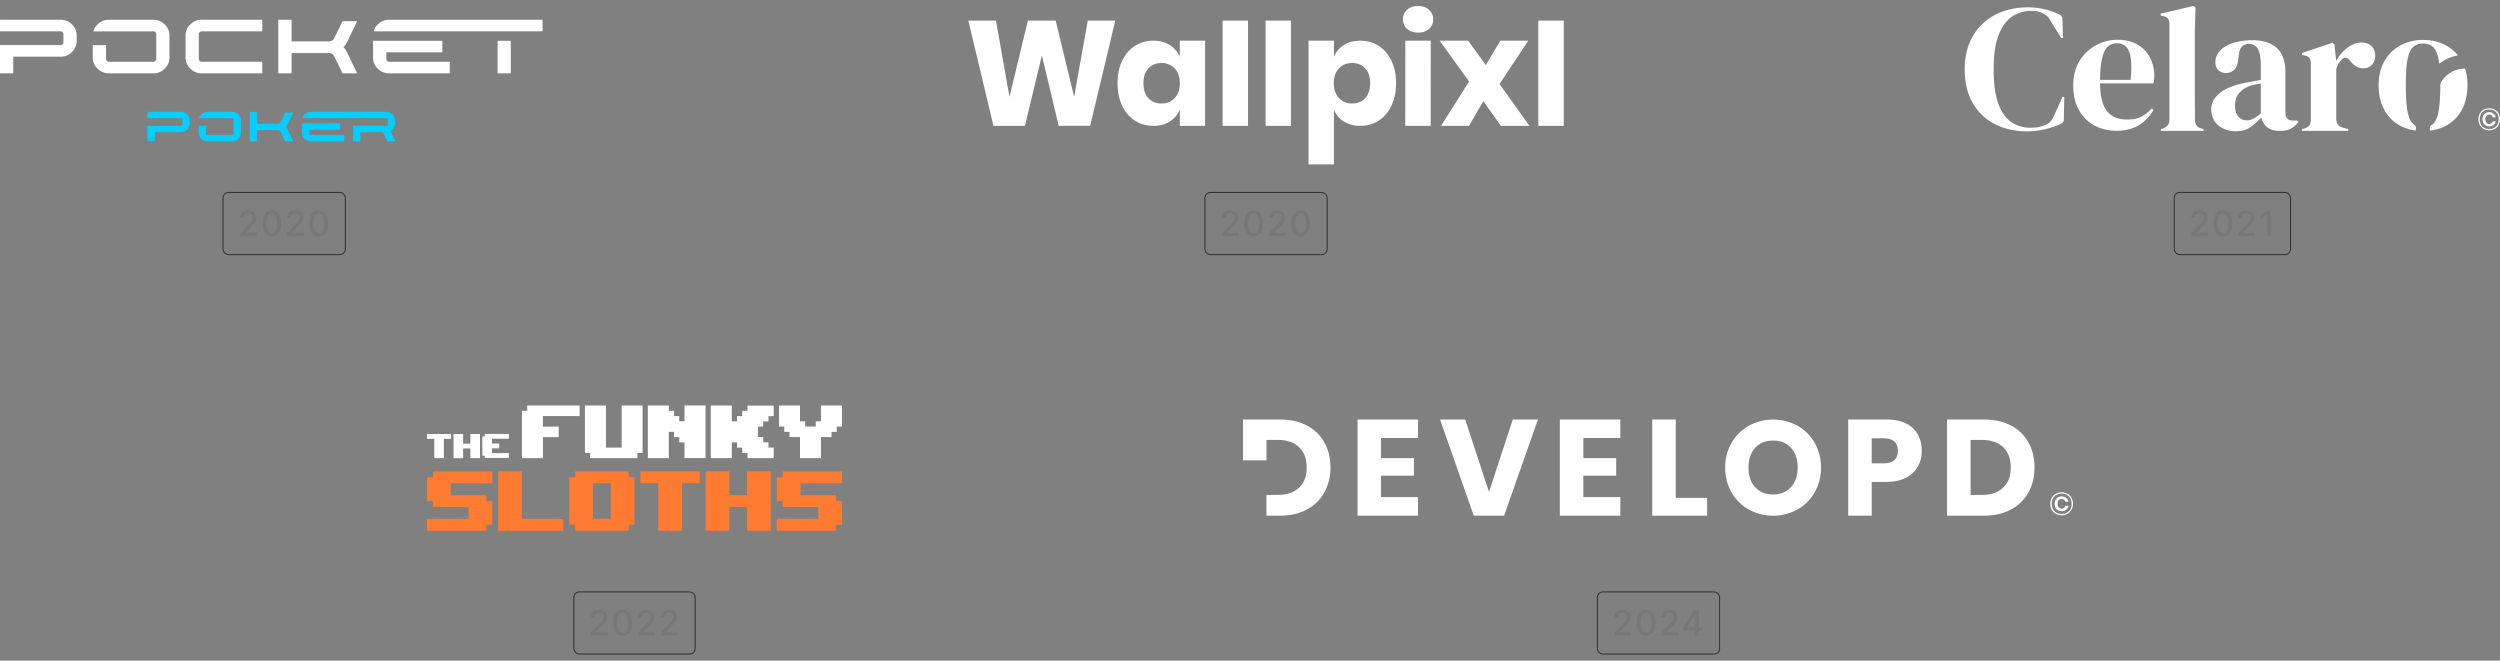 <svg xmlns="http://www.w3.org/2000/svg" width="2494" height="659" fill="none"><rect width="100%" height="100%" fill="#808080" stroke="none"/><g clip-path="url(#a)"><path fill="#fff" d="M71.78 24.362a15.64 15.64 0 0 0-11.402-4.656H.448a.49.49 0 0 0-.341.108.375.375 0 0 0-.133.317v11.127h60.379a2.876 2.876 0 0 1 2.056.833 2.733 2.733 0 0 1 .882 2.032v7.971a2.736 2.736 0 0 1-.882 2.032 2.89 2.89 0 0 1-2.056.833H-.001v27.744a.417.417 0 0 0 .133.3.475.475 0 0 0 .341.133h12.319a.457.457 0 0 0 .433-.433V56.545h47.128a15.657 15.657 0 0 0 11.403-4.648 15.183 15.183 0 0 0 4.736-11.227v-5.08a15.167 15.167 0 0 0-4.711-11.228Zm92.549.025a15.6 15.6 0 0 0-11.403-4.681h-44.19a15.705 15.705 0 0 0-11.437 4.68 15.26 15.26 0 0 0-4.161 6.922h59.804a2.896 2.896 0 0 1 2.056.833 2.711 2.711 0 0 1 .883 2.057v24.537a2.76 2.76 0 0 1-.883 2.066 2.921 2.921 0 0 1-2.056.833h-44.206a2.929 2.929 0 0 1-2.064-.833 2.747 2.747 0 0 1-.874-2.066v-13.7h-13.26v12.243A15.141 15.141 0 0 0 97.3 68.505a15.759 15.759 0 0 0 11.437 4.656h44.19a15.637 15.637 0 0 0 11.403-4.656 15.166 15.166 0 0 0 4.728-11.227V35.622a15.244 15.244 0 0 0-4.728-11.235Zm34.912 7.721a2.88 2.88 0 0 1 2.064-.833h59.93a.417.417 0 0 0 .324-.134.499.499 0 0 0 .1-.3v-10.71a.448.448 0 0 0-.1-.317.435.435 0 0 0-.324-.108h-59.93a15.74 15.74 0 0 0-11.436 4.656 15.122 15.122 0 0 0-4.778 11.227v21.655a15.243 15.243 0 0 0 4.761 11.253 15.7 15.7 0 0 0 11.437 4.68h59.929a.413.413 0 0 0 .325-.133.499.499 0 0 0 .1-.3V62.05a.541.541 0 0 0-.1-.341.388.388 0 0 0-.325-.134h-59.929a2.899 2.899 0 0 1-2.065-.833 2.727 2.727 0 0 1-.882-2.057V34.14a2.759 2.759 0 0 1 .899-2.032Zm146.901 19.948a19.114 19.114 0 0 0-3.471-4.923 18.945 18.945 0 0 0 3.471-4.914l9.888-20.506a.364.364 0 0 0 0-.4.423.423 0 0 0-.349-.191H341.98a.375.375 0 0 0-.375.217l-8.123 16.657c-1.282 2.221-3.047 3.332-5.294 3.332H290.89V20.131a.372.372 0 0 0-.133-.317.49.49 0 0 0-.341-.108h-12.344a.458.458 0 0 0-.3.108.402.402 0 0 0-.133.317v52.564a.508.508 0 0 0 .133.35c.08.08.187.128.3.133h12.344a.456.456 0 0 0 .474-.483V52.914h37.298a5.822 5.822 0 0 1 5.294 3.331l8.123 16.658a.374.374 0 0 0 .375.267h13.676a.457.457 0 0 0 .374-.642l-9.888-20.472Zm102.413 9.678a.458.458 0 0 0-.3-.108h-59.929a2.828 2.828 0 0 1-2.089-.833 2.775 2.775 0 0 1-.833-2.032v-6.522h55.46a.39.39 0 0 0 .325-.133.445.445 0 0 0 .108-.292v-10.72a.443.443 0 0 0-.108-.324.476.476 0 0 0-.325-.1H372.17v16.575a15.166 15.166 0 0 0 4.753 11.277 15.749 15.749 0 0 0 11.436 4.656h59.93a.458.458 0 0 0 .432-.433V62.05a.407.407 0 0 0-.045-.177.406.406 0 0 0-.121-.14Zm92.198-42.028a.472.472 0 0 1 .349.133c.08.078.127.181.133.292v10.694a.447.447 0 0 1-.133.3.506.506 0 0 1-.349.133H372.742a15.26 15.26 0 0 1 4.162-6.896 15.759 15.759 0 0 1 11.436-4.656h152.413ZM496.389 40.67v32.075a.457.457 0 0 0 .108.3.394.394 0 0 0 .325.133h12.302a.4.4 0 0 0 .316-.133.51.51 0 0 0 .108-.3V40.67h-13.159Z"/><path fill="#00CFFF" d="M186.754 114.089a8.64 8.64 0 0 0-6.284-2.565h-33.045a.357.357 0 0 0-.191.058.206.206 0 0 0-.054.08.205.205 0 0 0-.013.095v6.139h33.294a1.557 1.557 0 0 1 1.132.466 1.531 1.531 0 0 1 .491 1.125v4.389a1.48 1.48 0 0 1-.491 1.116 1.566 1.566 0 0 1-1.132.475h-33.294v15.292a.221.221 0 0 0 .067.166.257.257 0 0 0 .191.075h6.809a.218.218 0 0 0 .158-.075.236.236 0 0 0 .075-.166v-8.929h25.978a8.594 8.594 0 0 0 6.284-2.565 8.343 8.343 0 0 0 2.613-6.189v-2.798a8.329 8.329 0 0 0-2.588-6.189Zm50.991.017a8.6 8.6 0 0 0-6.285-2.582h-24.362a8.643 8.643 0 0 0-6.301 2.582 8.567 8.567 0 0 0-2.298 3.79h32.961a1.563 1.563 0 0 1 1.132.458 1.472 1.472 0 0 1 .483 1.133v13.526a1.5 1.5 0 0 1-.483 1.141c-.304.292-.71.453-1.132.45h-24.362a1.62 1.62 0 0 1-1.133-.45 1.504 1.504 0 0 1-.482-1.141v-7.571h-7.308v6.779a8.331 8.331 0 0 0 2.622 6.189 8.69 8.69 0 0 0 6.301 2.565h24.362a8.635 8.635 0 0 0 6.285-2.565 8.324 8.324 0 0 0 2.605-6.189v-11.91a8.399 8.399 0 0 0-2.605-6.205Zm49.2 15.25a10.42 10.42 0 0 0-1.915-2.715 10.228 10.228 0 0 0 1.915-2.707l5.452-11.285a.202.202 0 0 0 0-.225.23.23 0 0 0-.083-.075.23.23 0 0 0-.109-.025h-7.541a.19.19 0 0 0-.2.116l-4.486 9.221a3.263 3.263 0 0 1-2.922 1.824h-20.559v-11.661a.205.205 0 0 0-.066-.175.346.346 0 0 0-.192-.058h-6.808a.286.286 0 0 0-.159.058.222.222 0 0 0-.074.175v28.91a.26.26 0 0 0 .074.191.216.216 0 0 0 .159.075h6.808a.27.27 0 0 0 .192-.075.252.252 0 0 0 .066-.191v-10.903h20.559a3.209 3.209 0 0 1 2.922 1.824l4.478 9.162a.202.202 0 0 0 .2.15h7.541a.218.218 0 0 0 .111-.033.215.215 0 0 0 .08-.084.232.232 0 0 0 0-.241l-5.443-11.253Zm56.45 5.331a.304.304 0 0 0-.166-.059h-33.012a1.601 1.601 0 0 1-1.532-.967 1.613 1.613 0 0 1-.132-.624v-3.589h30.572a.18.18 0 0 0 .097-.015.193.193 0 0 0 .078-.06.26.26 0 0 0 .058-.167v-5.88a.2.2 0 0 0-.006-.097.226.226 0 0 0-.049-.083.21.21 0 0 0-.178-.062h-37.872v9.162a8.392 8.392 0 0 0 2.614 6.222 8.716 8.716 0 0 0 6.309 2.565h33.061a.255.255 0 0 0 .241-.241v-5.889a.233.233 0 0 0-.011-.12.228.228 0 0 0-.072-.096Z"/><path fill="#00CFFF" d="M385.285 111.524a8.576 8.576 0 0 1 6.251 2.565 8.42 8.42 0 0 1 2.589 6.222v2.765a8.531 8.531 0 0 1-1.19 4.406 8.934 8.934 0 0 1-3.33 3.232l4.803 9.995a.186.186 0 0 1 .033.108.19.19 0 0 1-.033.108.235.235 0 0 1-.094.083.237.237 0 0 1-.123.025H386.7a.22.22 0 0 1-.208-.116l-4.361-9.054h-22.615v8.929a.242.242 0 0 1-.059.183.267.267 0 0 1-.174.058h-6.742a.208.208 0 0 1-.242-.241v-15.325h32.986c.426.004.836-.161 1.141-.458a1.493 1.493 0 0 0 .482-1.133v-4.365a1.535 1.535 0 0 0-.482-1.149 1.589 1.589 0 0 0-1.141-.466h-83.668a8.429 8.429 0 0 1 2.297-3.807 8.73 8.73 0 0 1 2.894-1.925 8.727 8.727 0 0 1 3.416-.64h75.061Z"/></g><rect width="122" height="62" x="222.5" y="192" stroke="#2F2F2F" rx="5.5"/><path fill="#777" d="M239.449 235.5v-2.784l8.613-8.924c.92-.97 1.678-1.819 2.274-2.548.605-.737 1.057-1.438 1.355-2.101a5.09 5.09 0 0 0 .447-2.112c0-.846-.198-1.575-.596-2.188a3.904 3.904 0 0 0-1.628-1.429c-.688-.34-1.463-.51-2.325-.51-.911 0-1.706.187-2.386.559a3.836 3.836 0 0 0-1.566 1.579c-.365.679-.547 1.475-.547 2.386h-3.666c0-1.549.356-2.904 1.069-4.064a7.255 7.255 0 0 1 2.933-2.697c1.243-.646 2.655-.97 4.238-.97 1.599 0 3.008.319 4.226.957 1.226.63 2.183 1.492 2.871 2.586.688 1.085 1.032 2.311 1.032 3.679 0 .944-.179 1.868-.535 2.771-.348.904-.957 1.91-1.827 3.021-.87 1.102-2.08 2.44-3.629 4.014l-5.059 5.295v.186h11.46v3.294h-16.754Zm31.726.423c-1.964-.009-3.641-.527-5.034-1.554-1.392-1.027-2.456-2.523-3.194-4.487-.737-1.964-1.106-4.329-1.106-7.097 0-2.759.369-5.116 1.106-7.072.746-1.955 1.815-3.447 3.207-4.474 1.4-1.028 3.074-1.542 5.021-1.542s3.617.518 5.009 1.554c1.392 1.028 2.457 2.519 3.194 4.474.746 1.948 1.119 4.301 1.119 7.06 0 2.776-.369 5.146-1.106 7.11-.738 1.955-1.802 3.451-3.194 4.486-1.393 1.028-3.066 1.542-5.022 1.542Zm0-3.319c1.724 0 3.07-.841 4.04-2.523.977-1.682 1.466-4.114 1.466-7.296 0-2.113-.223-3.898-.671-5.357-.439-1.466-1.073-2.577-1.902-3.331-.82-.762-1.798-1.143-2.933-1.143-1.715 0-3.061.845-4.039 2.535-.978 1.691-1.471 4.123-1.479 7.296 0 2.121.219 3.915.658 5.382.448 1.458 1.082 2.564 1.902 3.318.82.746 1.806 1.119 2.958 1.119Zm15.131 2.896v-2.784l8.613-8.924a48.01 48.01 0 0 0 2.275-2.548c.605-.737 1.056-1.438 1.355-2.101a5.09 5.09 0 0 0 .447-2.112c0-.846-.199-1.575-.596-2.188a3.901 3.901 0 0 0-1.629-1.429c-.687-.34-1.462-.51-2.324-.51-.911 0-1.707.187-2.386.559a3.825 3.825 0 0 0-1.566 1.579c-.365.679-.547 1.475-.547 2.386h-3.667c0-1.549.357-2.904 1.069-4.064a7.262 7.262 0 0 1 2.933-2.697c1.243-.646 2.656-.97 4.239-.97 1.599 0 3.007.319 4.226.957 1.226.63 2.183 1.492 2.871 2.586.687 1.085 1.031 2.311 1.031 3.679 0 .944-.178 1.868-.534 2.771-.348.904-.957 1.91-1.827 3.021-.87 1.102-2.08 2.44-3.63 4.014l-5.058 5.295v.186h11.459v3.294h-16.754Zm31.727.423c-1.964-.009-3.642-.527-5.034-1.554-1.392-1.027-2.457-2.523-3.194-4.487-.738-1.964-1.106-4.329-1.106-7.097 0-2.759.368-5.116 1.106-7.072.746-1.955 1.814-3.447 3.207-4.474 1.4-1.028 3.074-1.542 5.021-1.542s3.617.518 5.009 1.554c1.392 1.028 2.457 2.519 3.194 4.474.746 1.948 1.119 4.301 1.119 7.06 0 2.776-.369 5.146-1.107 7.11-.737 1.955-1.802 3.451-3.194 4.486-1.392 1.028-3.066 1.542-5.021 1.542Zm0-3.319c1.723 0 3.07-.841 4.039-2.523.978-1.682 1.467-4.114 1.467-7.296 0-2.113-.224-3.898-.671-5.357-.439-1.466-1.073-2.577-1.902-3.331-.82-.762-1.798-1.143-2.933-1.143-1.715 0-3.062.845-4.04 2.535-.977 1.691-1.47 4.123-1.479 7.296 0 2.121.22 3.915.659 5.382.448 1.458 1.081 2.564 1.902 3.318.82.746 1.806 1.119 2.958 1.119Z"/><g fill="#fff" clip-path="url(#b)"><path d="m1112.61 20.538-25.06 104.989h-31.42l-16.75-70.226-16.9 70.239h-31.421L966 20.538h27.572l13.488 76.031 18.38-76.03h27.72l18.39 76.03 13.63-76.03h27.43Zm54.3 24.368c4.48 2.79 8 6.883 10.08 11.73V40.6h25.2v84.941h-25.2v-16.038a25.807 25.807 0 0 1-10.08 11.73c-4.53 2.872-9.97 4.308-16.3 4.308-6.82 0-12.93-1.708-18.31-5.123-5.38-3.415-9.63-8.341-12.75-14.777-3.11-6.434-4.67-13.957-4.67-22.57 0-8.711 1.56-16.26 4.67-22.646 3.11-6.386 7.36-11.287 12.75-14.703 5.39-3.415 11.49-5.122 18.31-5.122 6.32 0 11.76 1.436 16.3 4.307Zm-21.27 23.312c-3.3 3.566-4.95 8.516-4.95 14.851 0 6.335 1.65 11.284 4.95 14.848 3.31 3.564 7.68 5.347 13.12 5.349 5.34 0 9.71-1.831 13.12-5.495 3.41-3.663 5.11-8.564 5.11-14.702 0-6.235-1.7-11.16-5.11-14.773-3.41-3.614-7.78-5.422-13.12-5.424-5.44 0-9.81 1.782-13.12 5.346Zm99.39-47.68V125.54h-25.34V20.538h25.34Zm42.85 0V125.54h-25.35V20.538h25.35Zm87.38 25.183c5.39 3.416 9.64 8.317 12.75 14.703 3.11 6.386 4.67 13.935 4.67 22.645 0 8.612-1.56 16.135-4.67 22.571s-7.36 11.362-12.75 14.777c-5.38 3.415-11.48 5.123-18.31 5.123-6.32 0-11.75-1.436-16.3-4.308a24.926 24.926 0 0 1-9.93-11.73V164h-25.34V40.599h25.35v16.038c2-4.857 5.47-8.962 9.92-11.73 4.54-2.87 9.98-4.306 16.31-4.308 6.82 0 12.92 1.707 18.3 5.123Zm-39.58 22.575c-3.4 3.613-5.11 8.538-5.11 14.773 0 6.14 1.7 11.041 5.11 14.702 3.42 3.662 7.79 5.493 13.12 5.495 5.44 0 9.81-1.783 13.12-5.349 3.31-3.566 4.96-8.515 4.95-14.848 0-6.335-1.65-11.285-4.95-14.85-3.3-3.567-7.67-5.349-13.12-5.347-5.34 0-9.71 1.808-13.12 5.424Zm68-58.512C1406.45 7.261 1410.1 6 1414.65 6c4.54 0 8.2 1.261 10.97 3.784 2.77 2.525 4.15 5.718 4.15 9.58a12.13 12.13 0 0 1-1.04 5.174 12.196 12.196 0 0 1-3.11 4.256c-2.77 2.523-6.43 3.784-10.97 3.784-4.55 0-8.2-1.261-10.97-3.784a12.19 12.19 0 0 1-3.11-4.256 12.131 12.131 0 0 1-1.04-5.175c0-3.861 1.38-7.054 4.15-9.579Zm23.64 30.815-.07 84.941h-25.34l.07-84.941h25.34Zm70 84.941-17.54-24.651-14.31 24.651h-27.87l27.95-44.26-29.36-40.688h28.46l17.64 24.353 14.45-24.353h27.87l-28.68 43.215 29.85 41.726-28.46.007ZM1560 20.538V125.54h-25.35V20.538H1560Z"/></g><rect width="122" height="62" x="1202" y="192" stroke="#2F2F2F" rx="5.5"/><path fill="#777" d="M1218.95 235.5v-2.784l8.61-8.924c.92-.97 1.68-1.819 2.28-2.548.6-.737 1.05-1.438 1.35-2.101.3-.662.45-1.367.45-2.112 0-.846-.2-1.575-.6-2.188a3.904 3.904 0 0 0-1.63-1.429c-.68-.34-1.46-.51-2.32-.51-.91 0-1.71.187-2.39.559-.68.373-1.2.899-1.56 1.579-.37.679-.55 1.475-.55 2.386h-3.67c0-1.549.36-2.904 1.07-4.064a7.28 7.28 0 0 1 2.94-2.697c1.24-.646 2.65-.97 4.23-.97 1.6 0 3.01.319 4.23.957 1.23.63 2.18 1.492 2.87 2.586.69 1.085 1.03 2.311 1.03 3.679 0 .944-.18 1.868-.53 2.771-.35.904-.96 1.91-1.83 3.021-.87 1.102-2.08 2.44-3.63 4.014l-5.06 5.295v.186h11.46v3.294h-16.75Zm31.73.423c-1.97-.009-3.65-.527-5.04-1.554-1.39-1.027-2.46-2.523-3.19-4.487-.74-1.964-1.11-4.329-1.11-7.097 0-2.759.37-5.116 1.11-7.072.74-1.955 1.81-3.447 3.2-4.474 1.4-1.028 3.08-1.542 5.03-1.542 1.94 0 3.61.518 5 1.554 1.4 1.028 2.46 2.519 3.2 4.474.74 1.948 1.12 4.301 1.12 7.06 0 2.776-.37 5.146-1.11 7.11-.74 1.955-1.8 3.451-3.19 4.486-1.4 1.028-3.07 1.542-5.02 1.542Zm0-3.319c1.72 0 3.07-.841 4.03-2.523.98-1.682 1.47-4.114 1.47-7.296 0-2.113-.22-3.898-.67-5.357-.44-1.466-1.07-2.577-1.9-3.331-.82-.762-1.8-1.143-2.93-1.143-1.72 0-3.07.845-4.04 2.535-.98 1.691-1.47 4.123-1.48 7.296 0 2.121.22 3.915.66 5.382.44 1.458 1.08 2.564 1.9 3.318.82.746 1.8 1.119 2.96 1.119Zm15.13 2.896v-2.784l8.61-8.924c.92-.97 1.68-1.819 2.27-2.548.61-.737 1.06-1.438 1.36-2.101.3-.662.45-1.367.45-2.112 0-.846-.2-1.575-.6-2.188a3.904 3.904 0 0 0-1.63-1.429c-.69-.34-1.46-.51-2.32-.51-.91 0-1.71.187-2.39.559a3.87 3.87 0 0 0-1.57 1.579c-.36.679-.54 1.475-.54 2.386h-3.67c0-1.549.36-2.904 1.07-4.064.71-1.16 1.69-2.059 2.93-2.697 1.25-.646 2.66-.97 4.24-.97 1.6 0 3.01.319 4.23.957 1.22.63 2.18 1.492 2.87 2.586.69 1.085 1.03 2.311 1.03 3.679 0 .944-.18 1.868-.53 2.771-.35.904-.96 1.91-1.83 3.021-.87 1.102-2.08 2.44-3.63 4.014l-5.06 5.295v.186h11.46v3.294h-16.75Zm31.72.423c-1.96-.009-3.64-.527-5.03-1.554-1.39-1.027-2.46-2.523-3.2-4.487-.73-1.964-1.1-4.329-1.1-7.097 0-2.759.37-5.116 1.1-7.072.75-1.955 1.82-3.447 3.21-4.474 1.4-1.028 3.08-1.542 5.02-1.542 1.95 0 3.62.518 5.01 1.554 1.39 1.028 2.46 2.519 3.2 4.474.74 1.948 1.11 4.301 1.11 7.06 0 2.776-.36 5.146-1.1 7.11-.74 1.955-1.8 3.451-3.2 4.486-1.39 1.028-3.06 1.542-5.02 1.542Zm0-3.319c1.73 0 3.07-.841 4.04-2.523.98-1.682 1.47-4.114 1.47-7.296 0-2.113-.22-3.898-.67-5.357-.44-1.466-1.08-2.577-1.9-3.331-.82-.762-1.8-1.143-2.94-1.143-1.71 0-3.06.845-4.04 2.535-.97 1.691-1.47 4.123-1.48 7.296 0 2.121.22 3.915.66 5.382.45 1.458 1.08 2.564 1.9 3.318.83.746 1.81 1.119 2.96 1.119Z"/><g fill="#fff" clip-path="url(#c)"><path d="M2021.71 131.007c-11.53 0-21.97-2.34-31.3-7.02a52.955 52.955 0 0 1-22.21-20.885c-5.47-9.24-8.2-20.553-8.2-33.942 0-10.183 1.66-19.127 4.99-26.83a55.197 55.197 0 0 1 13.64-19.372 57.421 57.421 0 0 1 19.97-11.73 73.187 73.187 0 0 1 23.99-3.882 70.69 70.69 0 0 1 33.32 7.926l1.51 2.2.65 20.438h-1.78l-8.92-14.234a41.495 41.495 0 0 0-3.9-6.133 13.83 13.83 0 0 0-5.35-4.173c-3.65-1.8-7.7-2.668-11.77-2.524a33.807 33.807 0 0 0-18.84 5.513c-5.62 3.675-10.14 9.746-13.55 18.213s-5.1 20.048-5.08 34.744c0 14.57 1.6 26.09 4.82 34.562 3.21 8.472 7.58 14.51 13.11 18.116a33.323 33.323 0 0 0 18.63 5.416c3.05.07 6.1-.197 9.09-.796a34.662 34.662 0 0 0 6.78-2.401 11.032 11.032 0 0 0 5.19-4.173 42.38 42.38 0 0 0 3.21-5.959l7.85-17.41h1.78l-.51 23.9-1.58 2.297a75.93 75.93 0 0 1-15.21 5.609 78.426 78.426 0 0 1-20.33 2.53Zm90.61-91.343c7.72 0 14.32 1.57 19.8 4.71a32.198 32.198 0 0 1 12.57 12.79 38.072 38.072 0 0 1 4.37 18.382c0 1.294-.06 2.627-.18 3.998a15.61 15.61 0 0 1-.71 3.643h-53.15c.12 12.798 2.41 22.009 6.87 27.633 4.46 5.625 11.09 8.439 19.89 8.444 5.94 0 10.75-.949 14.44-2.847a35.316 35.316 0 0 0 10.35-8.346l1.78 1.598a40.938 40.938 0 0 1-14.72 15.282c-6.12 3.666-13.46 5.501-22.02 5.506-8.44 0-15.94-1.805-22.48-5.416a38.324 38.324 0 0 1-15.33-15.528c-3.69-6.75-5.53-14.805-5.53-24.165 0-9.71 2.14-17.974 6.42-24.793a43.095 43.095 0 0 1 16.5-15.528 44.577 44.577 0 0 1 21.13-5.363Zm-.54 3.552a13.188 13.188 0 0 0-8.83 3.112c-2.44 2.07-4.34 5.736-5.71 10.999-1.36 5.262-2.1 12.702-2.22 22.321h30.52c1.19-12.914.72-22.214-1.42-27.898-2.13-5.685-6.25-8.537-12.34-8.554v.02Zm43.87 87.357V128.8l2.15-.711c4.28-1.424 6.42-4.385 6.42-8.884V24.097c0-2.368-.48-4.18-1.43-5.422s-2.6-2.161-4.99-2.756l-2.32-.53v-1.78l32.64-7.641 2.14 1.604-.72 24.877v60.773c0 4.387.03 8.741.1 13.063.06 4.322.08 8.618.08 12.888a10.52 10.52 0 0 0 1.43 5.771c.95 1.484 2.55 2.58 4.82 3.287l2.31.537v1.773l-42.63.032Zm74.74.362c-6.9 0-12.69-1.956-17.39-5.868-4.7-3.912-7.05-9.539-7.05-16.88 0-5.569 2.86-10.693 8.56-15.373 5.71-4.68 14.69-8.204 26.94-10.572 1.89-.356 4.04-.737 6.41-1.158 2.38-.42 4.88-.854 7.5-1.333v-14.04c0-8.057-.98-13.714-2.94-16.97-1.97-3.257-5.03-4.89-9.19-4.898-2.86 0-5.11.919-6.78 2.756-1.66 1.838-2.73 5.017-3.21 9.537l-.36 1.94c-.24 5.1-1.49 8.832-3.74 11.2a11.2 11.2 0 0 1-3.81 2.672c-1.44.612-3 .912-4.57.88a10.79 10.79 0 0 1-7.68-2.84c-2.01-1.894-3.02-4.44-3.02-7.641a16.438 16.438 0 0 1 5.08-12.293c3.38-3.313 7.87-5.8 13.46-7.46a63.839 63.839 0 0 1 18.19-2.49c10.57 0 18.74 2.576 24.52 7.73 5.77 5.155 8.65 13.538 8.64 25.15v39.272c0 5.332 2.5 7.997 7.5 7.997h3.89l1.62 1.417a26.31 26.31 0 0 1-7.41 6.58c-2.67 1.536-6.45 2.306-11.32 2.31-5.24 0-9.37-1.214-12.4-3.643a17.05 17.05 0 0 1-5.98-9.705c-3.32 3.588-7 6.839-10.97 9.705-3.72 2.679-8.55 4.018-14.49 4.018Zm10.88-10.843a13.74 13.74 0 0 0 6.68-1.689 47.787 47.787 0 0 0 7.41-5.241V83.31l-3.57.711c-1.19.233-2.56.473-4.1.706-5.47 1.423-9.84 3.823-13.11 7.2-3.28 3.378-4.91 7.907-4.91 13.588 0 4.857 1.13 8.499 3.39 10.928a10.883 10.883 0 0 0 3.7 2.718c1.42.63 2.96.947 4.51.931Zm55.11 10.481V128.8l2.67-.711c2.38-.712 4.02-1.778 4.91-3.197a10.13 10.13 0 0 0 1.33-5.512V63.738c0-2.588-.44-4.529-1.33-5.778-.9-1.248-2.53-2.102-4.91-2.587l-2.67-.712V52.9l30.67-10.313 1.79 1.779 1.6 15.282v1.423a37.805 37.805 0 0 1 6.5-9.155 36.656 36.656 0 0 1 8.91-6.838 20.236 20.236 0 0 1 9.74-2.666c4.52 0 7.97 1.245 10.35 3.733a13.026 13.026 0 0 1 2.72 4.356c.62 1.617.9 3.338.84 5.064 0 4.025-1.15 7.135-3.47 9.33a11.608 11.608 0 0 1-3.82 2.468c-1.42.564-2.94.842-4.47.819-4.99 0-9.39-2.489-13.2-7.466l-.36-.356c-1.19-1.656-2.56-2.575-4.11-2.756-1.54-.175-2.96.569-4.27 2.225a13.513 13.513 0 0 0-2.95 3.818 46.694 46.694 0 0 0-2.22 5.065v49.599c0 4.745 2.08 7.708 6.24 8.89l5.7 1.598v1.773h-46.19Zm143.57-85.306c-6.65-3.615-14.2-5.422-22.65-5.422-8.44 0-16.02 1.835-22.72 5.506a40.158 40.158 0 0 0-15.87 15.644c-3.87 6.746-5.8 14.743-5.8 23.99-.01 9.249 1.81 17.304 5.44 24.166a38.27 38.27 0 0 0 15.43 15.903 44.06 44.06 0 0 0 16.3 5.176v-3.054c0-.477-.12-.947-.35-1.367-.22-.421-.55-.78-.95-1.046-.54-.365-1.06-.774-1.54-1.223-2.56-2.368-4.4-6.573-5.53-12.616-1.12-6.043-1.69-14.57-1.69-25.582 0-11.133.56-19.723 1.69-25.77 1.13-6.048 2.97-10.253 5.53-12.617 2.56-2.376 5.92-3.563 10.08-3.558 4.16.004 7.49 1.19 9.98 3.558 2.5 2.368 4.32 6.574 5.45 12.617.23 1.238.45 2.58.64 4.024a41.289 41.289 0 0 1 18.65-8.288 39.262 39.262 0 0 0-12.09-10.041Z"/><path d="M2461.54 84.985c0 9.356-1.82 17.439-5.44 24.25a38.704 38.704 0 0 1-15.34 15.819 39.991 39.991 0 0 1-7.6 3.306 47.842 47.842 0 0 1-9.18 1.941V127.5c.01-.497.14-.984.38-1.417.25-.432.6-.795 1.02-1.055.69-.431 1.33-.929 1.91-1.488.14-.129.27-.265.41-.408 2.29-2.424 3.97-6.493 5.03-12.208.25-1.333.48-2.783.65-4.361.77-7.047 1.11-14.134 1.03-21.222 0-1.422.41-2.816 1.17-4.018a27.728 27.728 0 0 1 10.07-9.463 27.818 27.818 0 0 1 13.41-3.431h.04a53.417 53.417 0 0 1 2.44 16.556Zm21.69 23.047c1.96-.035 3.89.444 5.6 1.391a9.669 9.669 0 0 1 3.81 3.882 12.635 12.635 0 0 1 1.36 5.69c0 1.977-.47 3.926-1.36 5.69a9.856 9.856 0 0 1-3.81 3.882 11.87 11.87 0 0 1-5.6 1.404c-1.96 0-3.88-.482-5.61-1.404a9.83 9.83 0 0 1-3.81-3.882 12.61 12.61 0 0 1-1.36-5.684c0-1.975.47-3.922 1.36-5.683a9.785 9.785 0 0 1 3.81-3.882 11.196 11.196 0 0 1 5.61-1.404Zm0 1.235c-1.75-.04-3.48.379-5.02 1.217a8.171 8.171 0 0 0-3.25 3.429 11.835 11.835 0 0 0 0 10.132 8.344 8.344 0 0 0 3.3 3.468c1.54.819 3.26 1.248 5 1.248 1.75 0 3.46-.429 5-1.248a8.448 8.448 0 0 0 3.3-3.468 11.838 11.838 0 0 0 0-10.132 8.225 8.225 0 0 0-3.29-3.429 9.956 9.956 0 0 0-5.04-1.217Zm.12 2.653a7.183 7.183 0 0 0-3.47.835 6.056 6.056 0 0 0-2.44 2.439 8.532 8.532 0 0 0-.9 3.807c0 1.321.31 2.625.9 3.808a6.138 6.138 0 0 0 2.44 2.452c1.07.575 2.26.867 3.47.848 1.5.026 2.95-.458 4.13-1.372a6.137 6.137 0 0 0 2.28-3.778h-3.01a3.776 3.776 0 0 1-1.35 2.005c-.64.471-1.41.721-2.2.712-.52.01-1.04-.095-1.51-.306-.48-.212-.9-.525-1.23-.917a4.924 4.924 0 0 1-1.1-3.435 5.028 5.028 0 0 1 1.1-3.475 3.676 3.676 0 0 1 2.37-1.198 3.72 3.72 0 0 1 2.57.706 3.88 3.88 0 0 1 1.35 1.987h3.01a6.117 6.117 0 0 0-2.28-3.746 6.576 6.576 0 0 0-4.13-1.372Z"/></g><rect width="116" height="62" x="2169" y="192" stroke="#2F2F2F" rx="5.5"/><path fill="#777" d="M2185.95 235.5v-2.784l8.61-8.924c.92-.97 1.68-1.819 2.28-2.548.6-.737 1.05-1.438 1.35-2.101.3-.662.45-1.367.45-2.112 0-.846-.2-1.575-.6-2.188a3.904 3.904 0 0 0-1.63-1.429c-.68-.34-1.46-.51-2.32-.51-.91 0-1.71.187-2.39.559-.68.373-1.2.899-1.56 1.579-.37.679-.55 1.475-.55 2.386h-3.67c0-1.549.36-2.904 1.07-4.064a7.28 7.28 0 0 1 2.94-2.697c1.24-.646 2.65-.97 4.23-.97 1.6 0 3.01.319 4.23.957 1.23.63 2.18 1.492 2.87 2.586.69 1.085 1.03 2.311 1.03 3.679 0 .944-.18 1.868-.53 2.771-.35.904-.96 1.91-1.83 3.021-.87 1.102-2.08 2.44-3.63 4.014l-5.06 5.295v.186h11.46v3.294h-16.75Zm31.73.423c-1.97-.009-3.65-.527-5.04-1.554-1.39-1.027-2.46-2.523-3.19-4.487-.74-1.964-1.11-4.329-1.11-7.097 0-2.759.37-5.116 1.11-7.072.74-1.955 1.81-3.447 3.2-4.474 1.4-1.028 3.08-1.542 5.03-1.542 1.94 0 3.61.518 5 1.554 1.4 1.028 2.46 2.519 3.2 4.474.74 1.948 1.12 4.301 1.12 7.06 0 2.776-.37 5.146-1.11 7.11-.74 1.955-1.8 3.451-3.19 4.486-1.4 1.028-3.07 1.542-5.02 1.542Zm0-3.319c1.72 0 3.07-.841 4.03-2.523.98-1.682 1.47-4.114 1.47-7.296 0-2.113-.22-3.898-.67-5.357-.44-1.466-1.07-2.577-1.9-3.331-.82-.762-1.8-1.143-2.93-1.143-1.72 0-3.07.845-4.04 2.535-.98 1.691-1.47 4.123-1.48 7.296 0 2.121.22 3.915.66 5.382.44 1.458 1.08 2.564 1.9 3.318.82.746 1.8 1.119 2.96 1.119Zm15.13 2.896v-2.784l8.61-8.924c.92-.97 1.68-1.819 2.27-2.548.61-.737 1.06-1.438 1.36-2.101.3-.662.45-1.367.45-2.112 0-.846-.2-1.575-.6-2.188a3.904 3.904 0 0 0-1.63-1.429c-.69-.34-1.46-.51-2.32-.51-.91 0-1.71.187-2.39.559a3.87 3.87 0 0 0-1.57 1.579c-.36.679-.54 1.475-.54 2.386h-3.67c0-1.549.36-2.904 1.07-4.064.71-1.16 1.69-2.059 2.93-2.697 1.25-.646 2.66-.97 4.24-.97 1.6 0 3.01.319 4.23.957 1.22.63 2.18 1.492 2.87 2.586.69 1.085 1.03 2.311 1.03 3.679 0 .944-.18 1.868-.53 2.771-.35.904-.96 1.91-1.83 3.021-.87 1.102-2.08 2.44-3.63 4.014l-5.06 5.295v.186h11.46v3.294h-16.75Zm32.52-25.455V235.5h-3.85v-21.602h-.15l-6.09 3.978v-3.679l6.35-4.152h3.74Z"/><path fill="#fff" d="M442.806 457.05h-9.612v-19.279H426v-4.789h23.999v4.789h-7.193v19.279Zm19.224 0h-9.612v-24.068h9.612v9.64h7.194v-9.64h9.612v24.068h-9.612v-9.64h-7.194v9.64Zm21.58-2.426h-2.419v-19.278h2.419v-2.426h23.999v4.789h-16.806v4.789h7.194v4.788h-7.194v4.789h16.806v4.788H483.61v-2.239Zm58.044 2.426h-20.961v-47.264h5.209v-5.224h52.34v10.51h-36.65v10.51h15.751v10.51h-15.689v20.958Zm94.199 0h-47.13v-5.224h-5.209v-47.264h20.96v41.978h15.689v-41.978h20.899v47.264h-5.209v5.224Zm31.377 0h-20.96v-52.488h20.96v5.224h5.209v5.224h5.209v5.224h5.209V404.5h20.961v52.488h-20.961v-15.672h-5.209v-5.224h-5.209v-5.224h-5.209v26.182Zm62.82 0h-20.96v-52.488h20.96v15.734h5.209v-5.224h5.21v-5.224h5.209v-5.224h26.169v10.51h-5.209v5.224h-5.209v5.224h-5.209v10.51h5.209v5.224h5.209v5.224h5.209v10.51h-26.169v-5.224h-5.209v-5.224h-5.21v-5.286h-5.209v15.734Zm47.067-52.488h20.961v15.734h5.209v5.224h10.48v-5.224h5.209v-15.734h20.961v21.02h-5.21v5.224h-5.209v5.224h-10.48v21.02h-20.96v-21.02h-10.481v-5.224h-5.209v-5.224h-5.209l-.062-21.02Z"/><path fill="#FF7B31" d="M426 517.622h41.425v-11.878h-35.472v-5.908h-5.891v-23.694h5.891v-5.908h59.161v11.878h-41.425v11.878h35.472v5.908h5.891v23.694h-5.891v5.908H426v-11.878Zm70.943-47.45h23.627v47.45h41.425V529.5h-65.052v-59.328Zm130.105 59.266H573.84v-5.908h-5.891v-47.45h5.891v-5.908h53.208v5.908h5.891v47.45h-5.891v5.908Zm-17.736-35.572v-11.878h-17.736v35.572h17.736v-23.694Zm70.941 35.572h-23.627v-47.45h-17.735v-11.879h59.16v11.879h-17.736v47.45h-.062Zm47.315 0h-23.627v-59.329h23.627v23.694h17.736v-23.694h23.627v59.329h-23.627v-23.694h-17.736v23.694Zm47.319-11.816h41.425v-11.878H780.84v-5.908h-5.891v-23.694h5.891v-5.908h59.161v11.878h-41.425v11.878h35.471v5.908h5.892v23.694h-5.892v5.908h-59.16v-11.878Z"/><rect width="121" height="62" x="572.5" y="590.5" stroke="#2F2F2F" rx="5.5"/><path fill="#777" d="M589.449 634v-2.784l8.613-8.924c.92-.97 1.678-1.819 2.274-2.548.605-.737 1.057-1.438 1.355-2.101a5.09 5.09 0 0 0 .447-2.112c0-.846-.198-1.575-.596-2.188a3.904 3.904 0 0 0-1.628-1.429c-.688-.34-1.463-.51-2.325-.51-.911 0-1.706.187-2.386.559a3.836 3.836 0 0 0-1.566 1.579c-.365.679-.547 1.475-.547 2.386h-3.666c0-1.549.356-2.904 1.069-4.064a7.255 7.255 0 0 1 2.933-2.697c1.243-.646 2.655-.97 4.238-.97 1.599 0 3.008.319 4.226.957 1.226.63 2.183 1.492 2.871 2.586.688 1.085 1.032 2.311 1.032 3.679 0 .944-.179 1.868-.535 2.771-.348.904-.957 1.91-1.827 3.021-.87 1.102-2.08 2.44-3.629 4.014l-5.059 5.295v.186h11.46V634h-16.754Zm31.726.423c-1.964-.009-3.641-.527-5.034-1.554-1.392-1.027-2.456-2.523-3.194-4.487-.737-1.964-1.106-4.329-1.106-7.097 0-2.759.369-5.116 1.106-7.072.746-1.955 1.815-3.447 3.207-4.474 1.4-1.028 3.074-1.542 5.021-1.542s3.617.518 5.009 1.554c1.392 1.028 2.457 2.519 3.194 4.474.746 1.948 1.119 4.301 1.119 7.06 0 2.776-.369 5.146-1.106 7.11-.738 1.955-1.802 3.451-3.194 4.486-1.393 1.028-3.066 1.542-5.022 1.542Zm0-3.319c1.724 0 3.07-.841 4.04-2.523.977-1.682 1.466-4.114 1.466-7.296 0-2.113-.223-3.898-.671-5.357-.439-1.466-1.073-2.577-1.902-3.331-.82-.762-1.798-1.143-2.933-1.143-1.715 0-3.061.845-4.039 2.535-.978 1.691-1.471 4.123-1.479 7.296 0 2.121.219 3.915.658 5.382.448 1.458 1.082 2.564 1.902 3.318.82.746 1.806 1.119 2.958 1.119ZM636.306 634v-2.784l8.613-8.924a48.01 48.01 0 0 0 2.275-2.548c.605-.737 1.056-1.438 1.355-2.101a5.09 5.09 0 0 0 .447-2.112c0-.846-.199-1.575-.596-2.188a3.901 3.901 0 0 0-1.629-1.429c-.687-.34-1.462-.51-2.324-.51-.911 0-1.707.187-2.386.559a3.825 3.825 0 0 0-1.566 1.579c-.365.679-.547 1.475-.547 2.386h-3.667c0-1.549.357-2.904 1.069-4.064a7.262 7.262 0 0 1 2.933-2.697c1.243-.646 2.656-.97 4.239-.97 1.599 0 3.007.319 4.226.957 1.226.63 2.183 1.492 2.871 2.586.687 1.085 1.031 2.311 1.031 3.679 0 .944-.178 1.868-.534 2.771-.348.904-.957 1.91-1.827 3.021-.87 1.102-2.08 2.44-3.63 4.014l-5.058 5.295v.186h11.459V634h-16.754Zm22.865 0v-2.784l8.613-8.924a48.01 48.01 0 0 0 2.275-2.548c.605-.737 1.056-1.438 1.355-2.101a5.09 5.09 0 0 0 .447-2.112c0-.846-.199-1.575-.597-2.188a3.892 3.892 0 0 0-1.628-1.429c-.688-.34-1.462-.51-2.324-.51-.912 0-1.707.187-2.386.559a3.825 3.825 0 0 0-1.566 1.579c-.365.679-.547 1.475-.547 2.386h-3.667c0-1.549.356-2.904 1.069-4.064a7.262 7.262 0 0 1 2.933-2.697c1.243-.646 2.656-.97 4.239-.97 1.599 0 3.007.319 4.225.957 1.227.63 2.184 1.492 2.871 2.586.688 1.085 1.032 2.311 1.032 3.679 0 .944-.178 1.868-.534 2.771-.348.904-.957 1.91-1.827 3.021-.87 1.102-2.08 2.44-3.63 4.014l-5.058 5.295v.186h11.459V634h-16.754Z"/><g fill="#fff" clip-path="url(#d)"><path d="M1327.26 466.262a50.472 50.472 0 0 1-6.11 25.042 42.548 42.548 0 0 1-17.56 17.033c-7.63 4.071-16.61 6.106-26.92 6.106h-13.21v-20.714h11.11c9.15 0 16.25-2.397 21.34-7.19 5.08-4.794 7.62-11.556 7.61-20.277 0-8.683-2.54-15.416-7.61-20.219-5.08-4.803-12.19-7.2-21.34-7.19h-11.11v20.352H1240V418.5h36.63c10.43 0 19.44 1.988 27.03 5.973a41.878 41.878 0 0 1 17.49 16.824c4.07 7.237 6.11 15.559 6.11 24.965Zm50.47-29.302v20.086h32.8v17.5h-32.8v21.313h36.91v18.584h-60.36V418.5h60.36v18.46h-36.91Zm83.96-18.46 23.74 72.195 23.73-72.195h25.1l-33.74 95.943h-30.29l-33.65-95.943h25.11Zm117.85 18.46v20.086h32.78v17.5h-32.78v21.313h36.9v18.584h-60.36V418.5h60.36v18.46h-36.9Zm92.19 59.708h31.28v17.775h-54.74V418.5h23.46v78.168Zm121.41-72.014a45.214 45.214 0 0 1 17.19 17.119 48.61 48.61 0 0 1 6.29 24.727 48.631 48.631 0 0 1-6.36 24.728 45.334 45.334 0 0 1-17.26 17.119c-15.02 8.198-33.26 8.198-48.29 0a45.174 45.174 0 0 1-17.3-17.119 48.432 48.432 0 0 1-6.36-24.728 48.262 48.262 0 0 1 6.36-24.68 45.438 45.438 0 0 1 17.3-17.119 50.704 50.704 0 0 1 48.43 0v-.047Zm-42.17 22.102c-4.42 4.813-6.63 11.365-6.62 19.649 0 8.284 2.21 14.818 6.62 19.592 4.41 4.85 10.36 7.276 17.85 7.276 7.49 0 13.43-2.426 17.8-7.276 4.49-4.85 6.73-11.384 6.73-19.592 0-8.208-2.21-14.741-6.62-19.582-4.42-4.87-10.38-7.304-17.88-7.304-7.5 0-13.46 2.415-17.88 7.237Zm116.25 34.038v33.649h-23.46V418.5h37.96c11.54 0 20.32 2.825 26.35 8.483 6.03 5.659 9.04 13.268 9.05 22.826a31.188 31.188 0 0 1-4.04 15.949 27.946 27.946 0 0 1-12.01 10.994c-5.3 2.663-11.74 3.995-19.35 4.004l-14.5.038Zm26.04-30.947c0-8.407-4.71-12.611-14.13-12.621h-11.91v24.975h11.93c9.41 0 14.11-4.118 14.11-12.354Zm130.28 41.466a42.582 42.582 0 0 1-17.56 17.024c-7.63 4.071-16.6 6.106-26.92 6.106h-36.67V418.5h36.63c10.43 0 19.44 1.988 27.03 5.973a41.878 41.878 0 0 1 17.49 16.824c4.07 7.247 6.11 15.569 6.1 24.975 0 9.406-2.04 17.747-6.1 25.041Zm-25.24-4.822c5.07-4.793 7.61-11.536 7.61-20.219 0-8.683-2.54-15.426-7.61-20.22-5.08-4.793-12.19-7.19-21.34-7.19h-11.11v54.867h11.11c9.15 0 16.26-2.416 21.34-7.238Zm58.4 4.67c2.05-.038 4.08.466 5.88 1.446 1.69.951 3.07 2.349 3.99 4.042a12.97 12.97 0 0 1 0 11.85 10.257 10.257 0 0 1-3.99 4.042 12.531 12.531 0 0 1-11.75 0 10.282 10.282 0 0 1-4-4.042 12.99 12.99 0 0 1 0-11.831 10.153 10.153 0 0 1 4-4.042c1.8-.989 3.82-1.493 5.87-1.465Zm0 1.284c-1.83-.038-3.64.409-5.25 1.284a8.414 8.414 0 0 0-3.4 3.557 12.187 12.187 0 0 0 0 10.547 8.73 8.73 0 0 0 3.45 3.614 11.244 11.244 0 0 0 10.49 0 8.817 8.817 0 0 0 3.46-3.614c1.6-3.338 1.6-7.209 0-10.547a8.592 8.592 0 0 0-3.45-3.557 10.492 10.492 0 0 0-5.3-1.284Zm.14 2.768a7.635 7.635 0 0 0-3.65.865 6.297 6.297 0 0 0-2.56 2.539 8.858 8.858 0 0 0 0 7.932 6.433 6.433 0 0 0 2.56 2.549c1.12.599 2.38.904 3.65.885a6.853 6.853 0 0 0 4.32-1.427 6.44 6.44 0 0 0 2.4-3.937h-3.15a4.004 4.004 0 0 1-1.43 2.092c-.66.485-1.48.751-2.3.742a3.712 3.712 0 0 1-2.89-1.275 5.063 5.063 0 0 1-1.15-3.576 5.181 5.181 0 0 1 1.15-3.623 3.877 3.877 0 0 1 5.18-.504 4.008 4.008 0 0 1 1.43 2.064h3.15a6.454 6.454 0 0 0-2.39-3.9 6.921 6.921 0 0 0-4.34-1.426h.02Z"/></g><rect width="122" height="62" x="1593.5" y="590.5" stroke="#2F2F2F" rx="5.5"/><path fill="#777" d="M1610.45 634v-2.784l8.61-8.924c.92-.97 1.68-1.819 2.28-2.548.6-.737 1.05-1.438 1.35-2.101.3-.662.45-1.367.45-2.112 0-.846-.2-1.575-.6-2.188a3.904 3.904 0 0 0-1.63-1.429c-.68-.34-1.46-.51-2.32-.51-.91 0-1.71.187-2.39.559-.68.373-1.2.899-1.56 1.579-.37.679-.55 1.475-.55 2.386h-3.67c0-1.549.36-2.904 1.07-4.064a7.28 7.28 0 0 1 2.94-2.697c1.24-.646 2.65-.97 4.23-.97 1.6 0 3.01.319 4.23.957 1.23.63 2.18 1.492 2.87 2.586.69 1.085 1.03 2.311 1.03 3.679 0 .944-.18 1.868-.53 2.771-.35.904-.96 1.91-1.83 3.021-.87 1.102-2.08 2.44-3.63 4.014l-5.06 5.295v.186h11.46V634h-16.75Zm31.73.423c-1.97-.009-3.65-.527-5.04-1.554-1.39-1.027-2.46-2.523-3.19-4.487-.74-1.964-1.11-4.329-1.11-7.097 0-2.759.37-5.116 1.11-7.072.74-1.955 1.81-3.447 3.2-4.474 1.4-1.028 3.08-1.542 5.03-1.542 1.94 0 3.61.518 5 1.554 1.4 1.028 2.46 2.519 3.2 4.474.74 1.948 1.12 4.301 1.12 7.06 0 2.776-.37 5.146-1.11 7.11-.74 1.955-1.8 3.451-3.19 4.486-1.4 1.028-3.07 1.542-5.02 1.542Zm0-3.319c1.72 0 3.07-.841 4.03-2.523.98-1.682 1.47-4.114 1.47-7.296 0-2.113-.22-3.898-.67-5.357-.44-1.466-1.07-2.577-1.9-3.331-.82-.762-1.8-1.143-2.93-1.143-1.72 0-3.07.845-4.04 2.535-.98 1.691-1.47 4.123-1.48 7.296 0 2.121.22 3.915.66 5.382.44 1.458 1.08 2.564 1.9 3.318.82.746 1.8 1.119 2.96 1.119Zm15.13 2.896v-2.784l8.61-8.924c.92-.97 1.68-1.819 2.27-2.548.61-.737 1.06-1.438 1.36-2.101.3-.662.45-1.367.45-2.112 0-.846-.2-1.575-.6-2.188a3.904 3.904 0 0 0-1.63-1.429c-.69-.34-1.46-.51-2.32-.51-.91 0-1.71.187-2.39.559a3.87 3.87 0 0 0-1.57 1.579c-.36.679-.54 1.475-.54 2.386h-3.67c0-1.549.36-2.904 1.07-4.064.71-1.16 1.69-2.059 2.93-2.697 1.25-.646 2.66-.97 4.24-.97 1.6 0 3.01.319 4.23.957 1.22.63 2.18 1.492 2.87 2.586.69 1.085 1.03 2.311 1.03 3.679 0 .944-.18 1.868-.53 2.771-.35.904-.96 1.91-1.83 3.021-.87 1.102-2.08 2.44-3.63 4.014l-5.06 5.295v.186h11.46V634h-16.75Zm21.78-4.972v-3.107l11-17.376h2.45v4.574h-1.56l-7.86 12.454v.199h15.07v3.256h-19.1Zm12.07 4.972v-5.916l.02-1.417v-18.122h3.64V634h-3.66Z"/><defs><clipPath id="a"><path fill="#fff" d="M0 16h566v125H0z"/></clipPath><clipPath id="b"><path fill="#fff" d="M966 6h594v158H966z"/></clipPath><clipPath id="c"><path fill="#fff" d="M1960 6h534v125h-534z"/></clipPath><clipPath id="d"><path fill="#fff" d="M1240 418.5h828v96h-828z"/></clipPath></defs></svg>